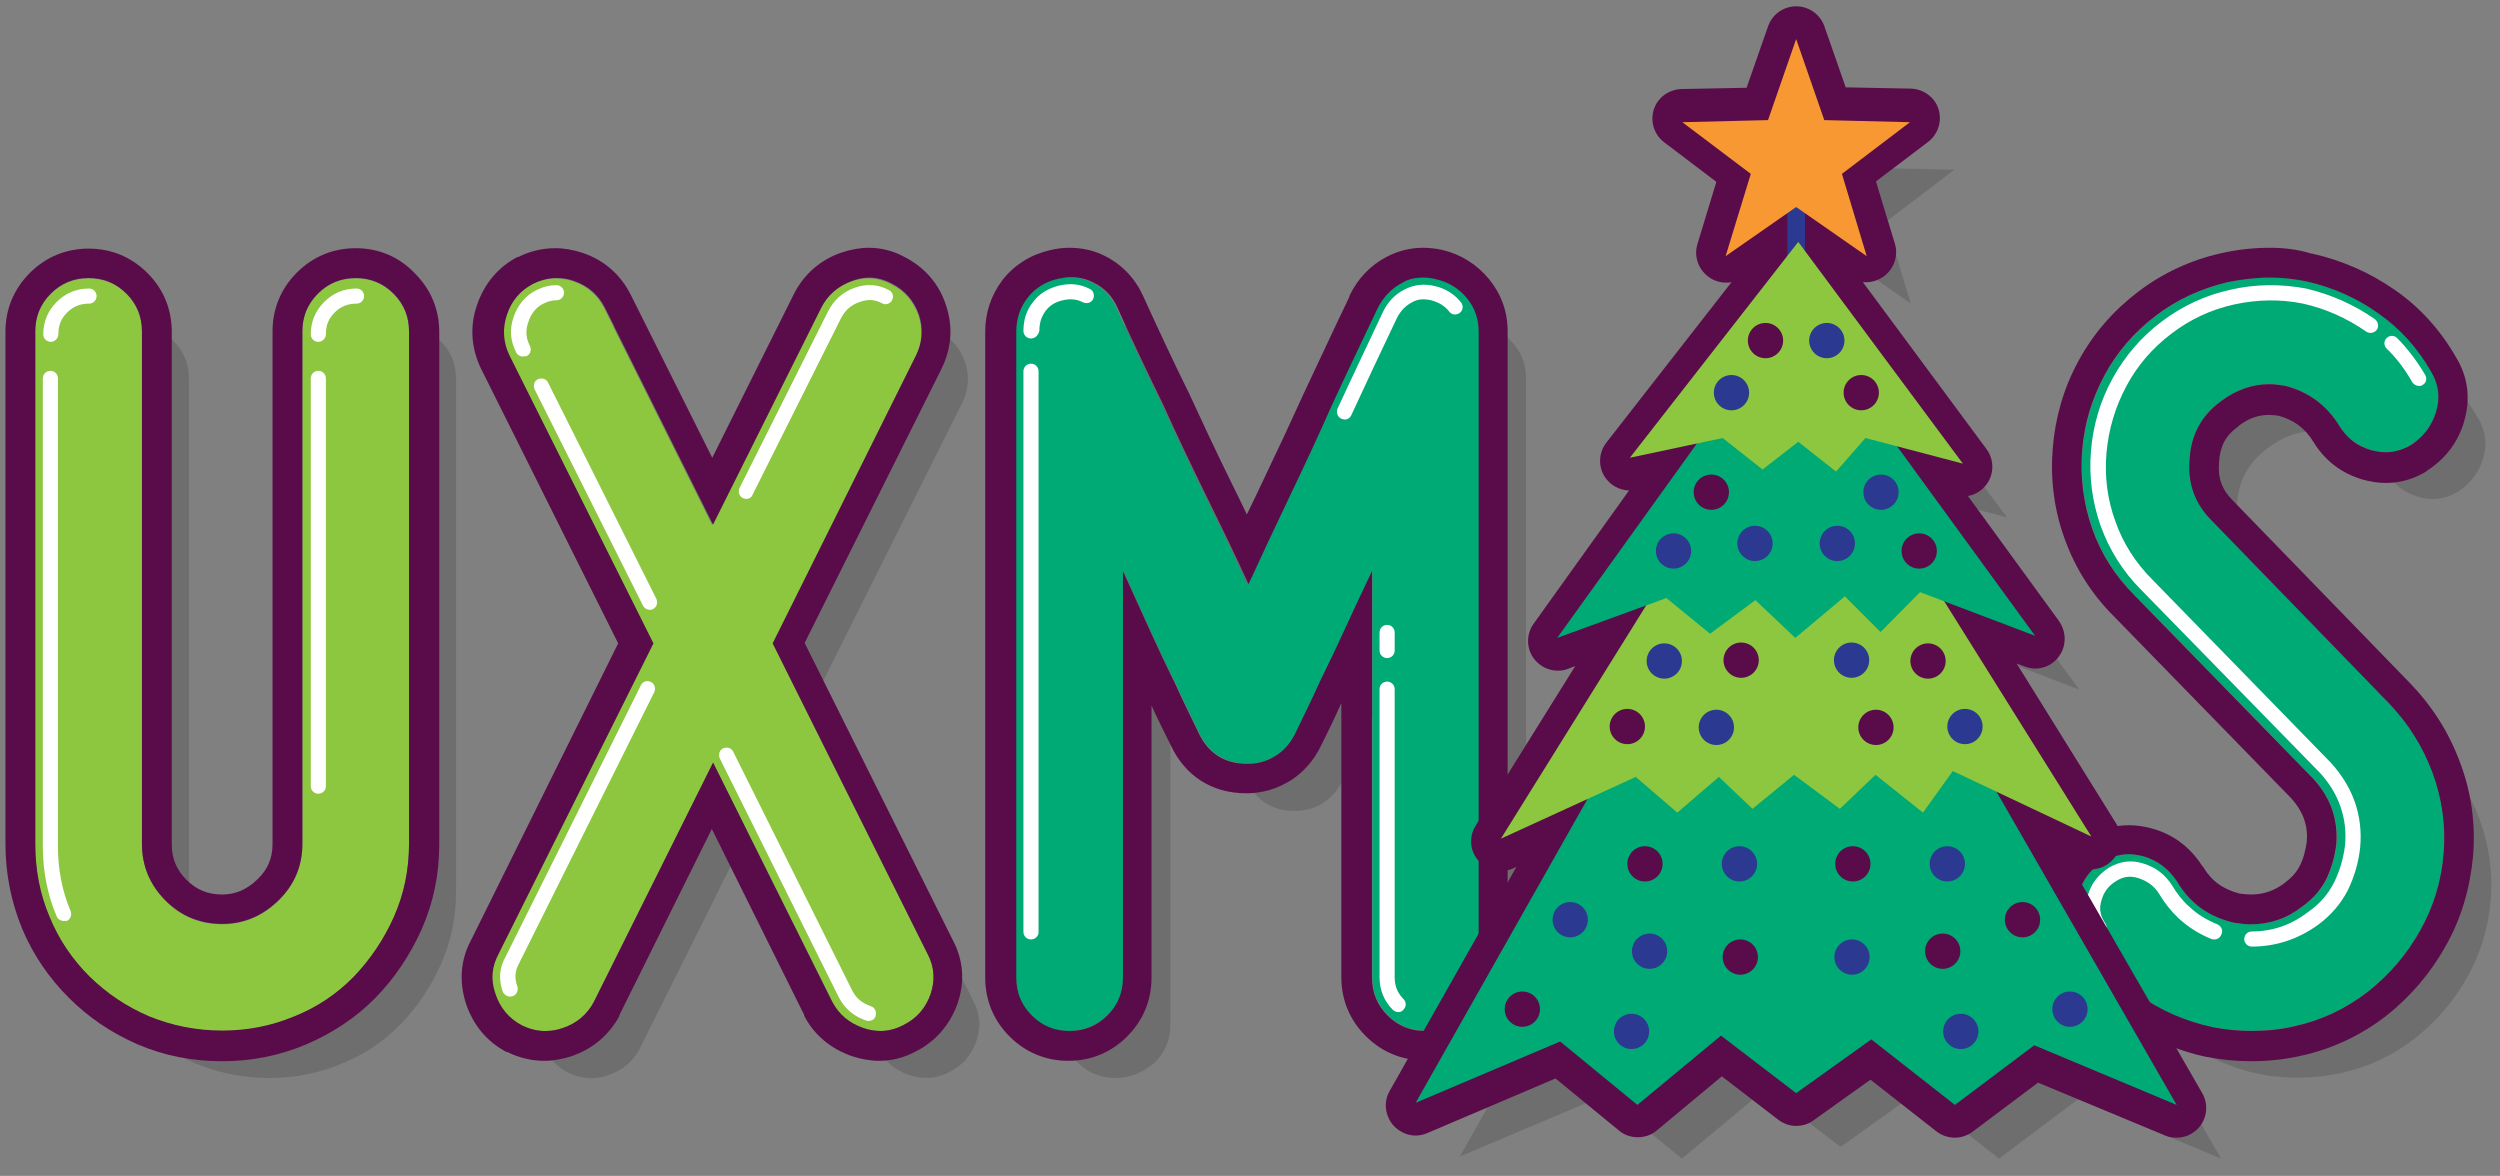 <?xml version="1.0" encoding="UTF-8"?>
<!-- Generator: Adobe Illustrator 23.0.0, SVG Export Plug-In . SVG Version: 6.00 Build 0)  -->
<svg version="1.1" id="Layer_1" xmlns="http://www.w3.org/2000/svg" xmlns:xlink="http://www.w3.org/1999/xlink" x="0px" y="0px" viewBox="0 0 595.3 280" style="enable-background:new 0 0 595.3 280;" xml:space="preserve">
<rect x="0" y="0" width="595.3" height="280" fill="#808080" stroke="none"/>
<style type="text/css">
	.st0{opacity:0.2;}
	.st1{opacity:0.88;}
	.st2{fill:#231F20;}
	.st3{fill:#8DC63F;}
	.st4{fill:#590C49;}
	.st5{fill:#00AA75;}
	.st6{fill:#FFFFFF;}
	.st7{fill:none;stroke:#FFFFFF;stroke-width:2;stroke-linecap:round;stroke-miterlimit:10;}
	.st8{fill:#2B3990;}
	.st9{fill:#F79833;}
</style>
<title>UXmas-svg</title>
<g>
	<g class="st0">
		<g class="st1">
			<path class="st2" d="M50.6,225.7c3.7,3.7,8.2,5.6,13.5,5.6c5.1,0,9.6-1.9,13.4-5.6c3.8-3.7,5.7-8.2,5.7-13.5v-122     c0-3.5,1.2-6.5,3.7-9c2.5-2.5,5.5-3.7,9-3.7c3.5,0,6.5,1.2,9,3.7c2.5,2.5,3.7,5.5,3.7,9v122c0,6.2-1.2,12-3.6,17.4     c-2.4,5.4-5.6,10.1-9.5,14.2c-4,4.1-8.7,7.3-14.2,9.5c-5.5,2.3-11.2,3.4-17.2,3.4c-6.2,0-12-1.2-17.4-3.4     c-5.4-2.3-10.1-5.5-14.2-9.5c-4.1-4.1-7.3-8.8-9.5-14.2c-2.3-5.4-3.4-11.2-3.4-17.4v-122c0-3.5,1.2-6.5,3.7-9     c2.5-2.5,5.5-3.7,9-3.7c3.5,0,6.5,1.2,9,3.7c2.5,2.5,3.7,5.5,3.7,9v122C45,217.4,46.9,221.9,50.6,225.7z"/>
		</g>
		<g class="st1">
			<path class="st2" d="M135.2,255.4c-3-1.6-5.1-4.1-6.2-7.4c-1.2-3.4-0.9-6.5,0.7-9.5l36.9-74L132.3,96c-1.6-3.2-1.8-6.5-0.7-9.8     c1.1-3.4,3.2-5.8,6.2-7.4c3.2-1.6,6.5-1.8,9.8-0.7c3.4,1.2,5.8,3.3,7.4,6.5l25.7,51.5l25.7-51.5c1.6-3.2,4.1-5.3,7.4-6.5     c3.4-1.1,6.5-0.9,9.5,0.7c3.2,1.6,5.3,4.1,6.5,7.4c1.1,3.4,0.9,6.6-0.7,9.8l-34.2,68.4l36.9,74c1.6,3,1.8,6.2,0.7,9.5     c-1.2,3.4-3.3,5.8-6.5,7.4c-3,1.6-6.2,1.8-9.5,0.7c-3.4-1.2-5.8-3.2-7.4-6.2l-28.4-57l-28.4,57c-1.6,3-4.1,5.1-7.4,6.2     C141.7,257.2,138.4,256.9,135.2,255.4z"/>
		</g>
		<g class="st1">
			<path class="st2" d="M265.6,256.7c-3.5,0-6.5-1.2-9-3.7c-2.5-2.5-3.7-5.5-3.7-9V90.1c0-3,0.9-5.7,2.7-8c1.8-2.3,4.2-3.8,7.2-4.5     c3-0.7,5.8-0.4,8.5,0.9c2.7,1.3,4.6,3.4,5.8,6.2c3.5,7.8,7.2,15.5,10.9,23.1c3,6.7,6.4,13.8,10.1,21.4     c3.7,7.5,7.1,14.5,10.1,21.1c3-6.5,6.3-13.6,9.9-21.1c3.6-7.5,6.9-14.6,9.9-21.4c3.5-7.6,7.2-15.3,10.9-23.1     c1.4-2.8,3.4-4.9,6-6.2c2.6-1.3,5.3-1.6,8.4-0.9c3,0.7,5.4,2.2,7.3,4.5c1.9,2.3,2.8,5,2.8,8V244c0,3.5-1.2,6.5-3.7,9     c-2.5,2.5-5.5,3.7-9,3.7c-3.5,0-6.5-1.2-9-3.7c-2.5-2.5-3.7-5.5-3.7-9v-96.8c-2.3,4.8-4.5,9.5-6.6,14.1     c-2.1,4.6-4.1,8.7-5.8,12.2c-1.9,4.2-3.9,8.3-5.8,12.2c-1.1,2.3-2.6,4.1-4.6,5.4c-2,1.3-4.3,2-6.8,2c-5.5,0-9.4-2.5-11.7-7.4     c-1.9-3.9-3.9-8-5.8-12.2c-1.8-3.5-3.7-7.6-5.8-12.2c-2.1-4.6-4.2-9.3-6.4-14.1V244c0,3.5-1.2,6.5-3.7,9     C272.1,255.4,269.1,256.7,265.6,256.7z"/>
		</g>
		<g class="st1">
			<path class="st2" d="M559.6,227c2.5-1.8,4.3-3.9,5.6-6.4c1.2-2.5,2-5.2,2.4-8.2c0.5-6-1.3-11.3-5.6-15.9L519.6,153     c-4.6-4.6-8-9.9-10.1-15.9c-2.1-6-2.9-12.2-2.4-18.6c0.5-6.4,2.3-12.3,5.3-17.9c3-5.6,7.1-10.3,12.2-14.2     c5.1-3.9,10.8-6.5,17.1-8c6.3-1.4,12.5-1.5,18.7-0.3c6.2,1.4,11.9,3.9,17.1,7.6c5.2,3.6,9.4,8.3,12.6,13.9c1.8,3,2.2,6.2,1.2,9.5     c-1,3.4-3,6-6,8c-3,1.8-6.2,2.2-9.5,1.2c-3.4-1-5.9-3-7.7-6c-3-4.8-7.3-7.9-12.7-9.3c-5.7-1.1-10.8,0.2-15.4,3.7     c-4.6,3.4-7.1,8-7.4,13.8c-0.5,5.7,1.2,10.5,5.3,14.6l42.2,43.5c4.6,4.8,8,10.3,10.3,16.4c2.3,6.2,3.2,12.6,2.7,19.1     c-0.5,6.7-2.4,12.9-5.6,18.6c-3.2,5.7-7.3,10.5-12.5,14.6c-5.3,4.1-11.1,6.8-17.5,8.2c-6.4,1.4-12.8,1.5-19.4,0.3     c-6.5-1.4-12.5-4-17.8-7.8c-5.3-3.8-9.5-8.5-12.7-14.2c-1.9-3-2.4-6.2-1.5-9.7c1-3.4,3-6.1,6-7.8c3-1.8,6.2-2.2,9.5-1.2     c3.4,1,6,3,8,6c3,5.1,7.5,8.4,13.5,9.8C549.4,232,554.9,230.7,559.6,227z"/>
		</g>
		<g class="st1">
			<g>
				<polygon class="st2" points="486,201.3 508.6,212 473.6,156 495.1,164.2 462.2,119.1 477.9,123.2 440.4,72.6 440.4,62.1       455,72.3 449.1,52.8 465.4,40.4 445,40 438.3,20.7 431.5,40 411.1,40.4 427.4,52.8 421.5,72.3 436.1,62.1 436.1,73.7       398.6,121.8 414.6,118.4 381.4,164.7 402.5,157 367.9,212.5 388.5,203.1 347.6,275.4 382.1,260.8 400.5,275.9 420.3,259.4       438.3,273.1 456.2,260.3 476,275.9 494.9,261.7 528.9,275.9     "/>
			</g>
		</g>
	</g>
	<g>
		<path class="st3" d="M39.4,214.5c3.7,3.7,8.2,5.6,13.5,5.6c5.1,0,9.6-1.9,13.4-5.6c3.8-3.7,5.7-8.2,5.7-13.5v-122    c0-3.5,1.2-6.5,3.7-9c2.5-2.5,5.5-3.7,9-3.7c3.5,0,6.5,1.2,9,3.7c2.5,2.5,3.7,5.5,3.7,9v122c0,6.2-1.2,12-3.6,17.4    c-2.4,5.4-5.6,10.1-9.5,14.2c-4,4.1-8.7,7.3-14.2,9.5c-5.5,2.3-11.2,3.4-17.2,3.4c-6.2,0-12-1.2-17.4-3.4    c-5.4-2.3-10.1-5.5-14.2-9.5c-4.1-4.1-7.3-8.8-9.5-14.2c-2.3-5.4-3.4-11.2-3.4-17.4v-122c0-3.5,1.2-6.5,3.7-9    c2.5-2.5,5.5-3.7,9-3.7c3.5,0,6.5,1.2,9,3.7c2.5,2.5,3.7,5.5,3.7,9v122C33.8,206.2,35.7,210.7,39.4,214.5z"/>
	</g>
	<g>
		<path class="st4" d="M84.7,66.2c3.5,0,6.5,1.2,9,3.7c2.5,2.5,3.7,5.5,3.7,9v122c0,6.2-1.2,12-3.6,17.4c-2.4,5.4-5.6,10.1-9.5,14.2    c-4,4.1-8.7,7.3-14.2,9.5c-5.5,2.3-11.2,3.4-17.2,3.4c-6.2,0-12-1.2-17.4-3.4c-5.4-2.3-10.1-5.5-14.2-9.5    c-4.1-4.1-7.3-8.8-9.5-14.2c-2.3-5.4-3.4-11.2-3.4-17.4v-122c0-3.5,1.2-6.5,3.7-9c2.5-2.5,5.5-3.7,9-3.7c3.5,0,6.5,1.2,9,3.7    c2.5,2.5,3.7,5.5,3.7,9v122c0,5.3,1.9,9.8,5.6,13.5c3.7,3.7,8.2,5.6,13.5,5.6c5.1,0,9.6-1.9,13.4-5.6c3.8-3.7,5.7-8.2,5.7-13.5    v-122c0-3.5,1.2-6.5,3.7-9C78.2,67.4,81.2,66.2,84.7,66.2 M84.7,59.1c-5.4,0-10.2,2-14,5.8c-3.8,3.8-5.8,8.6-5.8,14v122    c0,3.4-1.1,6.1-3.6,8.5c-2.5,2.4-5.2,3.6-8.4,3.6c-3.4,0-6.1-1.1-8.5-3.5c-2.4-2.4-3.5-5.1-3.5-8.5v-122c0-5.4-2-10.2-5.8-14    c-3.8-3.8-8.6-5.8-14-5.8c-5.4,0-10.2,2-14,5.8c-3.8,3.8-5.8,8.6-5.8,14v122c0,7.1,1.4,13.9,4,20.2c2.6,6.2,6.4,11.7,11.1,16.4    c4.7,4.7,10.2,8.4,16.4,11.1c6.3,2.7,13,4,20.1,4c6.9,0,13.6-1.3,20-4c6.3-2.7,11.9-6.4,16.5-11.1c4.6-4.7,8.2-10.1,11-16.3    c2.8-6.3,4.2-13.1,4.2-20.2v-122c0-5.4-2-10.2-5.8-14C95,61.1,90.1,59.1,84.7,59.1L84.7,59.1z"/>
	</g>
	<g>
		<path class="st3" d="M124,244.2c-3-1.6-5.1-4.1-6.2-7.4c-1.2-3.4-0.9-6.5,0.7-9.5l36.9-74l-34.2-68.4c-1.6-3.2-1.8-6.5-0.7-9.8    c1.1-3.4,3.2-5.8,6.2-7.4c3.2-1.6,6.5-1.8,9.8-0.7c3.4,1.2,5.8,3.3,7.4,6.5l25.7,51.5l25.7-51.5c1.6-3.2,4.1-5.3,7.4-6.5    c3.4-1.1,6.5-0.9,9.5,0.7c3.2,1.6,5.3,4.1,6.5,7.4c1.1,3.4,0.9,6.6-0.7,9.8L184,153.2l36.9,74c1.6,3,1.8,6.2,0.7,9.5    c-1.2,3.4-3.3,5.8-6.5,7.4c-3,1.6-6.2,1.8-9.5,0.7c-3.4-1.2-5.8-3.2-7.4-6.2l-28.4-57l-28.4,57c-1.6,3-4.1,5.1-7.4,6.2    C130.5,246,127.2,245.7,124,244.2z"/>
	</g>
	<g>
		<path class="st4" d="M206.9,66.1c1.9,0,3.7,0.5,5.4,1.4c3.2,1.6,5.3,4.1,6.5,7.4c1.1,3.4,0.9,6.6-0.7,9.8L184,153.2l36.9,74    c1.6,3,1.8,6.2,0.7,9.5c-1.2,3.4-3.3,5.8-6.5,7.4c-1.7,0.9-3.6,1.4-5.4,1.4c-1.3,0-2.7-0.2-4.1-0.7c-3.4-1.2-5.8-3.2-7.4-6.2    l-28.4-57l-28.4,57c-1.6,3-4.1,5.1-7.4,6.2c-1.4,0.5-2.8,0.7-4.2,0.7c-1.9,0-3.8-0.5-5.6-1.4c-3-1.6-5.1-4.1-6.2-7.4    c-1.2-3.4-0.9-6.5,0.7-9.5l36.9-74l-34.2-68.4c-1.6-3.2-1.8-6.5-0.7-9.8c1.1-3.4,3.2-5.8,6.2-7.4c1.8-0.9,3.7-1.4,5.6-1.4    c1.4,0,2.8,0.2,4.2,0.7c3.4,1.2,5.8,3.3,7.4,6.5l25.7,51.5l25.7-51.5c1.6-3.2,4.1-5.3,7.4-6.5C204.2,66.4,205.6,66.1,206.9,66.1     M206.9,59c-2.1,0-4.3,0.4-6.4,1.1c-5.1,1.7-9.1,5.2-11.5,10L169.6,109l-19.4-38.8c-2.4-4.8-6.4-8.3-11.5-10    c-2.2-0.7-4.3-1.1-6.5-1.1c-3,0-6,0.7-8.8,2.1l-0.1,0l-0.1,0c-4.6,2.4-7.9,6.4-9.6,11.4c-1.8,5.1-1.4,10.4,1,15.3l32.6,65.3    L112.1,224c-2.5,4.7-2.8,9.9-1.1,15.1c1.7,5,5,9,9.6,11.4l0.1,0l0.1,0c2.8,1.4,5.8,2.1,8.8,2.1c2.2,0,4.3-0.4,6.5-1.1    c5-1.7,9-5.1,11.4-9.6l0-0.1l0-0.1l22-44.3l22,44.3l0,0.1l0,0.1c2.4,4.6,6.4,7.9,11.4,9.6c2.1,0.7,4.3,1.1,6.4,1.1    c3,0,5.9-0.7,8.7-2.2c4.8-2.4,8.2-6.4,10-11.4c1.8-5.2,1.4-10.4-1.1-15.1l-35.3-70.8l32.6-65.3c2.4-4.9,2.8-10.1,1-15.3    c-1.7-5.1-5.2-9-10-11.4C212.8,59.8,209.9,59,206.9,59L206.9,59z"/>
	</g>
	<g>
		<path class="st5" d="M254.4,245.5c-3.5,0-6.5-1.2-9-3.7c-2.5-2.5-3.7-5.5-3.7-9V78.9c0-3,0.9-5.7,2.7-8c1.8-2.3,4.2-3.8,7.2-4.5    c3-0.7,5.8-0.4,8.5,0.9c2.7,1.3,4.6,3.4,5.8,6.2c3.5,7.8,7.2,15.5,10.9,23.1c3,6.7,6.4,13.8,10.1,21.4c3.7,7.5,7.1,14.5,10.1,21.1    c3-6.5,6.3-13.6,9.9-21.1c3.6-7.5,6.9-14.6,9.9-21.4c3.5-7.6,7.2-15.3,10.9-23.1c1.4-2.8,3.4-4.9,6-6.2c2.6-1.3,5.3-1.6,8.4-0.9    c3,0.7,5.4,2.2,7.3,4.5c1.9,2.3,2.8,5,2.8,8v153.8c0,3.5-1.2,6.5-3.7,9c-2.5,2.5-5.5,3.7-9,3.7c-3.5,0-6.5-1.2-9-3.7    c-2.5-2.5-3.7-5.5-3.7-9v-96.8c-2.3,4.8-4.5,9.5-6.6,14.1c-2.1,4.6-4.1,8.7-5.8,12.2c-1.9,4.2-3.9,8.3-5.8,12.2    c-1.1,2.3-2.6,4.1-4.6,5.4c-2,1.3-4.3,2-6.8,2c-5.5,0-9.4-2.5-11.7-7.4c-1.9-3.9-3.9-8-5.8-12.2c-1.8-3.5-3.7-7.6-5.8-12.2    c-2.1-4.6-4.2-9.3-6.4-14.1v96.8c0,3.5-1.2,6.5-3.7,9C260.9,244.2,257.9,245.5,254.4,245.5z"/>
	</g>
	<g>
		<path class="st4" d="M338.9,66.1c1,0,2,0.1,3.1,0.4c3,0.7,5.4,2.2,7.3,4.5c1.9,2.3,2.8,5,2.8,8v153.8c0,3.5-1.2,6.5-3.7,9    c-2.5,2.5-5.5,3.7-9,3.7c-3.5,0-6.5-1.2-9-3.7c-2.5-2.5-3.7-5.5-3.7-9v-96.8c-2.3,4.8-4.5,9.5-6.6,14.1c-2.1,4.6-4.1,8.7-5.8,12.2    c-1.9,4.2-3.9,8.3-5.8,12.2c-1.1,2.3-2.6,4.1-4.6,5.4c-2,1.3-4.3,2-6.8,2c-5.5,0-9.4-2.5-11.7-7.4c-1.9-3.9-3.9-8-5.8-12.2    c-1.8-3.5-3.7-7.6-5.8-12.2c-2.1-4.6-4.2-9.3-6.4-14.1v96.8c0,3.5-1.2,6.5-3.7,9c-2.5,2.5-5.5,3.7-9,3.7c-3.5,0-6.5-1.2-9-3.7    c-2.5-2.5-3.7-5.5-3.7-9V78.9c0-3,0.9-5.7,2.7-8c1.8-2.3,4.2-3.8,7.2-4.5c1-0.2,2.1-0.4,3.1-0.4c1.9,0,3.7,0.4,5.4,1.3    c2.7,1.3,4.6,3.4,5.8,6.2c3.5,7.8,7.2,15.5,10.9,23.1c3,6.7,6.4,13.8,10.1,21.4c3.7,7.5,7.1,14.5,10.1,21.1    c3-6.5,6.3-13.6,9.9-21.1c3.6-7.5,6.9-14.6,9.9-21.4c3.5-7.6,7.2-15.3,10.9-23.1c1.4-2.8,3.4-4.9,6-6.2    C335.2,66.5,337,66.1,338.9,66.1 M338.9,59c-3,0-5.9,0.7-8.6,2.1c-3.9,2-7,5.2-9,9.4l0,0.1l0,0.1c-3.8,7.9-7.4,15.7-10.9,23.1l0,0    l0,0c-3,6.6-6.3,13.7-9.9,21.2c-1.2,2.5-2.4,5.1-3.6,7.5c-1.2-2.5-2.4-5-3.7-7.6c-3.7-7.5-7-14.6-10-21.1l0-0.1l-0.1-0.1    c-3.7-7.5-7.3-15.2-10.8-22.9c-1.9-4.3-5-7.6-9.1-9.7c-2.7-1.4-5.6-2-8.6-2c-1.5,0-3.1,0.2-4.7,0.6c-4.6,1.1-8.4,3.5-11.2,7.1    c-2.7,3.6-4.1,7.7-4.1,12.3v153.8c0,5.4,2,10.2,5.8,14c3.8,3.8,8.6,5.8,14,5.8c5.4,0,10.2-2,14-5.8c3.8-3.8,5.8-8.6,5.8-14V168    c1.5,3.3,3.1,6.5,4.6,9.5c3.5,7.4,9.9,11.4,18,11.4c3.9,0,7.4-1.1,10.6-3.1c3.1-2,5.5-4.8,7.2-8.3c1.6-3.2,3.2-6.5,4.8-10.1v65.3    c0,5.4,2,10.2,5.8,14c3.8,3.8,8.6,5.8,14,5.8c5.4,0,10.2-2,14-5.8c3.8-3.8,5.8-8.6,5.8-14V78.9c0-4.7-1.5-8.8-4.4-12.4    c-2.9-3.5-6.6-5.9-11.2-7C342,59.2,340.4,59,338.9,59L338.9,59z"/>
	</g>
	<g>
		<path class="st5" d="M548.4,215.8c2.5-1.8,4.3-3.9,5.6-6.4c1.2-2.5,2-5.2,2.4-8.2c0.5-6-1.3-11.3-5.6-15.9l-42.4-43.5    c-4.6-4.6-8-9.9-10.1-15.9c-2.1-6-2.9-12.2-2.4-18.6c0.5-6.4,2.3-12.3,5.3-17.9c3-5.6,7.1-10.3,12.2-14.2c5.1-3.9,10.8-6.5,17.1-8    c6.3-1.4,12.5-1.5,18.7-0.3c6.2,1.4,11.9,3.9,17.1,7.6c5.2,3.6,9.4,8.3,12.6,13.9c1.8,3,2.2,6.2,1.2,9.5c-1,3.4-3,6-6,8    c-3,1.8-6.2,2.2-9.5,1.2c-3.4-1-5.9-3-7.7-6c-3-4.8-7.3-7.9-12.7-9.3c-5.7-1.1-10.8,0.2-15.4,3.7c-4.6,3.4-7.1,8-7.4,13.8    c-0.5,5.7,1.2,10.5,5.3,14.6l42.2,43.5c4.6,4.8,8,10.3,10.3,16.4c2.3,6.2,3.2,12.6,2.7,19.1c-0.5,6.7-2.4,12.9-5.6,18.6    c-3.2,5.7-7.3,10.5-12.5,14.6c-5.3,4.1-11.1,6.8-17.5,8.2c-6.4,1.4-12.8,1.5-19.4,0.3c-6.5-1.4-12.5-4-17.8-7.8    c-5.3-3.8-9.5-8.5-12.7-14.2c-1.9-3-2.4-6.2-1.5-9.7c1-3.4,3-6.1,6-7.8c3-1.8,6.2-2.2,9.5-1.2c3.4,1,6,3,8,6    c3,5.1,7.5,8.4,13.5,9.8C538.2,220.8,543.7,219.5,548.4,215.8z"/>
	</g>
	<g>
		<path class="st4" d="M540.5,66.1c2.9,0,5.8,0.3,8.7,0.9c6.2,1.4,11.9,3.9,17.1,7.6c5.2,3.6,9.4,8.3,12.6,13.9    c1.8,3,2.2,6.2,1.2,9.5c-1,3.4-3,6-6,8c-1.9,1.1-4,1.7-6,1.7c-1.1,0-2.3-0.2-3.5-0.5c-3.4-1-5.9-3-7.7-6c-3-4.8-7.3-7.9-12.7-9.3    c-1.3-0.2-2.6-0.4-3.8-0.4c-4.2,0-8,1.4-11.6,4.1c-4.6,3.4-7.1,8-7.4,13.8c-0.5,5.7,1.2,10.5,5.3,14.6l42.2,43.5    c4.6,4.8,8,10.3,10.3,16.4c2.3,6.2,3.2,12.6,2.7,19.1c-0.5,6.7-2.4,12.9-5.6,18.6c-3.2,5.7-7.3,10.5-12.5,14.6    c-5.3,4.1-11.1,6.8-17.5,8.2c-3.4,0.8-6.8,1.1-10.3,1.1c-3,0-6-0.3-9.1-0.9c-6.5-1.4-12.5-4-17.8-7.8c-5.3-3.8-9.5-8.5-12.7-14.2    c-1.9-3-2.4-6.2-1.5-9.7c1-3.4,3-6.1,6-7.8c1.9-1.1,4-1.7,6-1.7c1.1,0,2.3,0.2,3.5,0.5c3.4,1,6,3,8,6c3,5.1,7.5,8.4,13.5,9.8    c1.4,0.2,2.7,0.4,4,0.4c4.6,0,8.7-1.4,12.4-4.3c2.5-1.8,4.3-3.9,5.6-6.4c1.2-2.5,2-5.2,2.4-8.2c0.5-6-1.3-11.3-5.6-15.9    l-42.4-43.5c-4.6-4.6-8-9.9-10.1-15.9c-2.1-6-2.9-12.2-2.4-18.6c0.5-6.4,2.3-12.3,5.3-17.9c3-5.6,7.1-10.3,12.2-14.2    c5.1-3.9,10.8-6.5,17.1-8C533.9,66.5,537.2,66.1,540.5,66.1 M540.5,59c-3.8,0-7.7,0.4-11.6,1.3c-7.2,1.6-13.9,4.7-19.8,9.2    c-5.9,4.5-10.7,10-14.2,16.5c-3.5,6.4-5.5,13.4-6.1,20.7c-0.6,7.3,0.3,14.6,2.8,21.5c2.5,7,6.4,13.2,11.7,18.5l42.3,43.4    c2.8,3.1,4,6.4,3.7,10.3c-0.3,2.1-0.8,4.1-1.7,5.8c-0.7,1.4-1.8,2.7-3.3,3.8l-0.1,0.1l-0.1,0.1c-2.5,1.9-5.1,2.8-8.1,2.8    c-0.8,0-1.7-0.1-2.6-0.2c-4-1-6.8-3-8.8-6.4l-0.1-0.1l-0.1-0.1c-2.9-4.5-6.9-7.5-11.9-8.9c-1.8-0.5-3.7-0.8-5.5-0.8    c-3.4,0-6.6,0.9-9.6,2.7c-4.6,2.7-7.7,6.8-9.2,12c-1.5,5.3-0.7,10.6,2.2,15.2c3.7,6.5,8.6,11.9,14.7,16.3c6.1,4.3,12.9,7.4,20.4,9    l0.1,0l0.1,0c3.5,0.7,7,1,10.4,1c3.9,0,7.9-0.4,11.8-1.3c7.4-1.6,14.2-4.8,20.3-9.5l0,0l0,0c5.8-4.6,10.6-10.2,14.2-16.7    c3.7-6.5,5.8-13.8,6.5-21.5c0.6-7.5-0.4-15-3.1-22.1c-2.6-7.1-6.6-13.4-11.9-18.9l-42.2-43.5l0,0l0,0c-2.6-2.6-3.6-5.3-3.3-8.9    l0-0.1l0-0.1c0.2-3.8,1.6-6.4,4.5-8.5l0.1-0.1l0.1-0.1c2.3-1.8,4.7-2.6,7.2-2.6c0.7,0,1.5,0.1,2.3,0.2c3.6,1,6.2,2.9,8.2,6.1    c2.7,4.5,6.7,7.6,11.8,9.1c1.8,0.5,3.7,0.8,5.5,0.8c3.4,0,6.6-0.9,9.6-2.7l0.1-0.1l0.1-0.1c4.5-2.9,7.5-6.9,8.9-11.9    c1.5-5.2,0.9-10.4-1.9-15c-3.7-6.5-8.6-12-14.7-16.2c-5.9-4.1-12.5-7-19.6-8.6l-0.1,0l-0.1,0C547.3,59.4,543.9,59,540.5,59    L540.5,59z"/>
	</g>
	<g>
		<g>
			<g>
				<path class="st6" d="M12.1,81.4c-1,0-1.8-0.8-1.8-1.8c0-3,1.1-5.6,3.2-7.7c2.1-2.1,4.7-3.2,7.7-3.2c1,0,1.8,0.8,1.8,1.8      s-0.8,1.8-1.8,1.8c-2.1,0-3.8,0.7-5.2,2.1c-1.5,1.5-2.1,3.1-2.1,5.2C13.9,80.5,13.1,81.4,12.1,81.4z"/>
			</g>
			<g>
				<path class="st6" d="M15.2,219.3c-0.7,0-1.4-0.4-1.7-1.1c-2.2-5.1-3.3-10.8-3.3-16.7V90.1c0-1,0.8-1.8,1.8-1.8s1.8,0.8,1.8,1.8      v111.5c0,5.4,1,10.6,3,15.3c0.4,0.9,0,2-0.9,2.4C15.7,219.3,15.5,219.3,15.2,219.3z"/>
			</g>
		</g>
		<g>
			<g>
				<path class="st6" d="M75.8,81.4c-1,0-1.8-0.8-1.8-1.8c0-3,1.1-5.6,3.2-7.7c2.1-2.1,4.7-3.2,7.7-3.2c1,0,1.8,0.8,1.8,1.8      s-0.8,1.8-1.8,1.8c-2.1,0-3.8,0.7-5.2,2.1c-1.5,1.5-2.1,3.1-2.1,5.2C77.6,80.5,76.8,81.4,75.8,81.4z"/>
			</g>
			<g>
				<path class="st6" d="M75.8,189c-1,0-1.8-0.8-1.8-1.8V90.1c0-1,0.8-1.8,1.8-1.8s1.8,0.8,1.8,1.8v97.1      C77.6,188.2,76.8,189,75.8,189z"/>
			</g>
		</g>
	</g>
	<g>
		<g>
			<path class="st6" d="M206.8,243.1c-0.2,0-0.4,0-0.6-0.1c-2.9-1-5-2.8-6.4-5.4l-28.4-57c-0.4-0.9-0.1-2,0.8-2.4     c0.9-0.4,2-0.1,2.4,0.8L203,236c0.9,1.7,2.3,2.9,4.4,3.6c0.9,0.3,1.4,1.3,1.1,2.3C208.3,242.7,207.6,243.1,206.8,243.1z"/>
		</g>
		<g>
			<path class="st6" d="M177.7,118.8c-0.3,0-0.5-0.1-0.8-0.2c-0.9-0.4-1.2-1.5-0.8-2.4l21.1-42.1c1.4-2.7,3.5-4.6,6.4-5.6     c2.9-1,5.5-0.8,8.1,0.6c0.9,0.5,1.2,1.5,0.7,2.4c-0.5,0.9-1.6,1.2-2.4,0.7c-1.7-0.9-3.3-1-5.3-0.3c-2,0.7-3.4,1.9-4.4,3.8     l-21.1,42.1C179,118.4,178.4,118.8,177.7,118.8z"/>
		</g>
		<g>
			<path class="st6" d="M124.5,84.9c-0.7,0-1.3-0.4-1.6-1c-1.4-2.8-1.6-5.5-0.6-8.4c1-2.9,2.8-5.1,5.4-6.4c1.6-0.8,3.2-1.2,4.8-1.2     c1,0,1.8,0.8,1.8,1.8s-0.8,1.8-1.8,1.8c-1.1,0-2.1,0.3-3.1,0.8c-1.8,0.9-2.9,2.3-3.6,4.4c-0.7,2-0.6,3.8,0.4,5.7     c0.4,0.9,0.1,2-0.8,2.4C125.1,84.8,124.8,84.9,124.5,84.9z"/>
		</g>
		<g>
			<path class="st6" d="M154.7,145.2c-0.7,0-1.3-0.4-1.6-1l-25.8-51.5c-0.4-0.9-0.1-2,0.8-2.4c0.9-0.4,2-0.1,2.4,0.8l25.8,51.5     c0.4,0.9,0.1,2-0.8,2.4C155.3,145.2,155,145.2,154.7,145.2z"/>
		</g>
		<g>
			<path class="st6" d="M121.4,237.3c-0.7,0-1.4-0.5-1.7-1.2c-1-2.9-0.8-5.6,0.6-8.1l32.3-64.8c0.4-0.9,1.5-1.3,2.4-0.8     c0.9,0.4,1.2,1.5,0.8,2.4l-32.3,64.8c-0.9,1.7-1,3.4-0.3,5.3c0.3,0.9-0.2,2-1.1,2.3C121.8,237.3,121.6,237.3,121.4,237.3z"/>
		</g>
		<g>
			<path class="st6" d="M333,241c-0.5,0-0.9-0.2-1.3-0.5c-2.1-2.1-3.2-4.7-3.2-7.8v-68.6c0-1,0.8-1.8,1.8-1.8s1.8,0.8,1.8,1.8v68.6     c0,2.1,0.7,3.8,2.1,5.2c0.7,0.7,0.7,1.8,0,2.5C333.9,240.8,333.5,241,333,241z"/>
		</g>
		<g>
			<path class="st6" d="M330.3,156.7c-1,0-1.8-0.8-1.8-1.8v-4.3c0-1,0.8-1.8,1.8-1.8s1.8,0.8,1.8,1.8v4.3     C332.1,155.9,331.3,156.7,330.3,156.7z"/>
		</g>
		<g>
			<path class="st6" d="M320.2,99.9c-0.3,0-0.5-0.1-0.8-0.2c-0.9-0.4-1.3-1.5-0.9-2.4c3.4-7.4,7.1-15.1,10.8-23     c1.2-2.5,3-4.3,5.2-5.4c2.2-1.1,4.5-1.4,7.1-0.8c2.6,0.6,4.7,1.9,6.3,3.9c0.6,0.8,0.5,1.9-0.3,2.5c-0.8,0.6-1.9,0.5-2.5-0.3     c-1.1-1.4-2.5-2.2-4.3-2.7c-1.8-0.4-3.2-0.3-4.6,0.5c-1.5,0.8-2.7,2-3.6,3.8c-3.7,7.8-7.4,15.6-10.8,23     C321.5,99.5,320.9,99.9,320.2,99.9z"/>
		</g>
		<g>
			<path class="st6" d="M245.5,80.6c-1,0-1.8-0.8-1.8-1.8c0-2.6,0.7-4.9,2.3-6.9c1.5-2,3.5-3.2,6.2-3.9c2.6-0.6,5-0.4,7.3,0.8     c0.9,0.4,1.2,1.5,0.8,2.4c-0.4,0.9-1.5,1.2-2.4,0.8c-1.5-0.8-3.1-0.9-4.8-0.5c-1.8,0.4-3.1,1.2-4.1,2.5c-1,1.4-1.5,2.8-1.5,4.7     C247.3,79.8,246.5,80.6,245.5,80.6z"/>
		</g>
		<g>
			<path class="st6" d="M245.5,223.7c-1,0-1.8-0.8-1.8-1.8V88.4c0-1,0.8-1.8,1.8-1.8c1,0,1.8,0.8,1.8,1.8V222     C247.3,222.9,246.5,223.7,245.5,223.7z"/>
		</g>
		<g>
			<path class="st7" d="M545.1,88.3"/>
		</g>
		<g>
			<path class="st6" d="M576,91.9c-0.6,0-1.2-0.3-1.6-0.9c-1.7-3-3.7-5.7-6.1-8c-0.7-0.7-0.7-1.8,0-2.5s1.8-0.7,2.5,0     c2.6,2.6,4.8,5.6,6.7,8.8c0.5,0.9,0.2,2-0.7,2.4C576.6,91.9,576.3,91.9,576,91.9z"/>
		</g>
		<g>
			<path class="st6" d="M536.2,225.4c-1,0-1.8-0.8-1.8-1.8s0.8-1.8,1.8-1.8c5,0,9.5-1.6,13.5-4.7c2.7-1.9,4.7-4.2,6.1-7     c1.3-2.6,2.2-5.6,2.6-8.8c0.6-6.5-1.5-12.4-6-17.3l-42.5-43.5c-4.4-4.4-7.6-9.5-9.7-15.3c-2-5.7-2.8-11.7-2.3-17.8     c0.5-6.1,2.2-11.9,5.1-17.2c2.9-5.3,6.8-9.9,11.7-13.6c4.9-3.7,10.4-6.3,16.4-7.6c6-1.4,12-1.4,18-0.3c5.9,1.4,11.4,3.8,16.4,7.3     c0.8,0.6,1,1.7,0.5,2.5c-0.6,0.8-1.7,1-2.5,0.5c-4.6-3.2-9.7-5.5-15.1-6.7c-5.3-1.1-10.9-1-16.4,0.2c-5.5,1.2-10.6,3.6-15,7     c-4.5,3.4-8.1,7.6-10.7,12.5c-2.6,4.9-4.2,10.2-4.7,15.8c-0.5,5.6,0.2,11.1,2.1,16.3c1.8,5.2,4.8,9.9,8.8,13.9l42.5,43.6     c5.3,5.8,7.7,12.6,7,20.2c-0.4,3.7-1.4,7-2.9,10.1c-1.6,3.2-4.1,6.1-7.1,8.3C547.3,223.6,542,225.4,536.2,225.4z"/>
		</g>
		<g>
			<path class="st6" d="M527.3,223.7c-0.2,0-0.5,0-0.7-0.1c-3-1.2-5.6-2.9-7.8-4.9c-1.8-1.7-3.4-3.7-4.7-5.9c-1.2-1.9-2.8-3-4.9-3.7     c-1.9-0.6-3.6-0.4-5.3,0.7c-1.8,1.1-2.9,2.5-3.5,4.6c-0.6,2-0.3,3.6,0.8,5.3c0.1,0.1,0.1,0.2,0.2,0.3c0.5,0.9,0.2,2-0.7,2.4     c-0.9,0.5-2,0.2-2.4-0.7l0-0.1c-1.7-2.6-2.1-5.3-1.2-8.2c0.8-3,2.6-5.2,5.1-6.8c2.6-1.5,5.2-1.9,8.1-1c3,0.9,5.2,2.6,6.9,5.2     c1.2,2,2.5,3.7,4.1,5.1c1.9,1.8,4.2,3.2,6.7,4.2c0.9,0.4,1.4,1.4,1,2.3C528.7,223.3,528,223.7,527.3,223.7z"/>
		</g>
	</g>
	<g>
		<g>
			<polygon class="st5" points="475.4,189.2 498,199.9 463,143.9 484.6,152.1 451.7,107 467.4,111.1 429.8,60.5 429.8,50      444.5,60.2 438.6,40.7 454.8,28.3 434.4,27.9 427.7,8.6 421,27.9 400.6,28.3 416.9,40.7 410.9,60.2 425.6,50 425.6,61.6      388.1,109.7 404.1,106.3 370.8,152.6 391.9,144.9 357.4,200.4 378,191 337.1,263.3 371.5,248.7 389.9,263.8 409.8,247.3      427.7,261 445.6,248.2 465.5,263.8 484.4,249.6 518.3,263.8    "/>
		</g>
		<g>
			<path class="st4" d="M427.7,1.5c-3,0-5.7,1.9-6.7,4.8l-5.1,14.6l-15.5,0.3c-3,0.1-5.7,2-6.6,4.9c-0.9,2.9,0.1,6,2.5,7.8l12.4,9.4     l-4.5,14.8c-0.9,2.9,0.2,6,2.6,7.8c1.2,0.9,2.7,1.4,4.2,1.4c0.4,0,0.9,0,1.3-0.1l-29.8,38.2c-1.8,2.3-2,5.6-0.4,8.1     c1.3,2,3.4,3.2,5.8,3.3l-22.7,31.7c-1.8,2.5-1.8,5.9,0.1,8.4c1.4,1.8,3.5,2.8,5.6,2.8c0.8,0,1.6-0.1,2.4-0.4l1.8-0.7l-23.7,38     c-1.7,2.7-1.4,6.1,0.7,8.4c1.4,1.6,3.3,2.4,5.3,2.4c1,0,2-0.2,2.9-0.6l0.8-0.4l-30.2,53.4c-1.5,2.6-1.1,5.9,0.9,8.2     c1.4,1.5,3.3,2.4,5.3,2.4c0.9,0,1.9-0.2,2.8-0.6l30.5-13l15.1,12.4c1.3,1.1,2.9,1.6,4.5,1.6c1.6,0,3.2-0.5,4.5-1.6l15.5-12.9     l13.4,10.3c1.3,1,2.8,1.5,4.3,1.5c1.4,0,2.9-0.4,4.1-1.3l13.6-9.7l15.7,12.3c1.3,1,2.8,1.5,4.4,1.5c1.5,0,3-0.5,4.2-1.4     l15.6-11.7l30.3,12.6c0.9,0.4,1.8,0.5,2.7,0.5c2,0,3.9-0.8,5.3-2.4c2-2.3,2.3-5.6,0.8-8.2l-31.7-55l2.2,1c1,0.5,2,0.7,3,0.7     c2,0,3.9-0.8,5.3-2.4c2.1-2.4,2.4-5.8,0.7-8.5L480.2,158l1.9,0.7c0.8,0.3,1.7,0.5,2.5,0.5c2.2,0,4.3-1,5.6-2.8     c1.9-2.5,1.9-5.9,0.1-8.5l-21.7-29.8c1.9-0.3,3.5-1.4,4.6-3c1.7-2.5,1.6-5.8-0.2-8.2l-29.4-39.7c0.3,0,0.5,0,0.8,0     c1.5,0,2.9-0.5,4.2-1.4c2.4-1.8,3.5-4.9,2.6-7.8l-4.5-14.8l12.4-9.4c2.4-1.8,3.4-5,2.5-7.8c-0.9-2.9-3.6-4.8-6.6-4.9l-15.5-0.3     l-5.1-14.6C433.4,3.4,430.7,1.5,427.7,1.5L427.7,1.5z"/>
		</g>
	</g>
	<g>
		<rect x="425.6" y="41.1" class="st8" width="4.2" height="32.2"/>
	</g>
	<g>
		<polygon class="st5" points="337.1,262.6 371.5,248 389.9,263.1 409.8,246.6 427.7,260.3 445.6,247.5 465.5,263.1 484.4,248.9     518.3,263.1 426.8,104   "/>
	</g>
	<g>
		<polygon class="st3" points="357.4,199.7 389.5,185 399.4,193.5 409.3,185 417.3,192.6 427.2,184.5 438.1,192.6 446.6,184.5     457.9,193.5 465,183.6 498,199.2 427.7,86.8   "/>
	</g>
	<g>
		<polygon class="st5" points="370.8,151.9 396.8,142.4 407.2,150.9 418,142.9 427.5,151.9 439.3,142 447.8,150.5 457.2,141     484.6,151.4 427.5,73   "/>
	</g>
	<g>
		<polygon class="st3" points="388.1,109 410.2,104.3 419.7,111.8 428.2,105.2 437.2,112.3 444.2,104.3 467.4,110.4 428.2,57.6       "/>
	</g>
	<g>
		<g>
			<circle class="st4" cx="420.4" cy="81.1" r="4.2"/>
		</g>
		<g>
			<circle class="st4" cx="407.5" cy="117.2" r="4.2"/>
		</g>
		<g>
			<circle class="st4" cx="387.5" cy="173" r="4.2"/>
		</g>
		<g>
			<circle class="st4" cx="362.5" cy="240.3" r="4.2"/>
		</g>
		<g>
			<circle class="st4" cx="414.6" cy="157.2" r="4.2"/>
		</g>
		<g>
			<circle class="st4" cx="414.4" cy="227.9" r="4.2"/>
		</g>
		<g>
			<circle class="st4" cx="391.7" cy="205.7" r="4.2"/>
		</g>
		<g>
			<circle class="st4" cx="443.2" cy="93.5" r="4.2"/>
		</g>
		<g>
			<circle class="st4" cx="457" cy="131.2" r="4.2"/>
		</g>
		<g>
			<circle class="st4" cx="459.1" cy="157.4" r="4.2"/>
		</g>
		<g>
			<circle class="st4" cx="481.6" cy="219" r="4.2"/>
		</g>
		<g>
			<circle class="st4" cx="462.6" cy="226.5" r="4.2"/>
		</g>
		<g>
			<circle class="st4" cx="441.2" cy="205.7" r="4.2"/>
		</g>
		<g>
			<circle class="st4" cx="446.7" cy="173.2" r="4.2"/>
		</g>
	</g>
	<g>
		<g>
			<circle class="st8" cx="412.3" cy="93.5" r="4.2"/>
		</g>
		<g>
			<circle class="st8" cx="398.5" cy="131.2" r="4.2"/>
		</g>
		<g>
			<circle class="st8" cx="396.3" cy="157.4" r="4.2"/>
		</g>
		<g>
			<circle class="st8" cx="373.9" cy="219" r="4.2"/>
		</g>
		<g>
			<circle class="st8" cx="392.8" cy="226.5" r="4.2"/>
		</g>
		<g>
			<circle class="st8" cx="414.2" cy="205.7" r="4.2"/>
		</g>
		<g>
			<circle class="st8" cx="417.9" cy="129.4" r="4.2"/>
		</g>
		<g>
			<circle class="st8" cx="408.7" cy="173.2" r="4.2"/>
		</g>
		<g>
			<circle class="st8" cx="388.5" cy="245.6" r="4.2"/>
		</g>
		<g>
			<circle class="st8" cx="435" cy="81.1" r="4.2"/>
		</g>
		<g>
			<circle class="st8" cx="447.9" cy="117.2" r="4.2"/>
		</g>
		<g>
			<circle class="st8" cx="467.9" cy="173" r="4.2"/>
		</g>
		<g>
			<circle class="st8" cx="492.9" cy="240.3" r="4.2"/>
		</g>
		<g>
			<circle class="st8" cx="437.5" cy="129.4" r="4.2"/>
		</g>
		<g>
			<circle class="st8" cx="440.9" cy="157.2" r="4.2"/>
		</g>
		<g>
			<circle class="st8" cx="441" cy="227.9" r="4.2"/>
		</g>
		<g>
			<circle class="st8" cx="466.9" cy="245.6" r="4.2"/>
		</g>
		<g>
			<circle class="st8" cx="463.7" cy="205.7" r="4.2"/>
		</g>
	</g>
	<g>
		<polygon class="st9" points="427.7,49.3 410.9,61 416.9,41.4 400.6,29.1 421,28.6 427.7,9.3 434.4,28.6 454.8,29.1 438.6,41.4     444.5,61   "/>
	</g>
</g>
</svg>